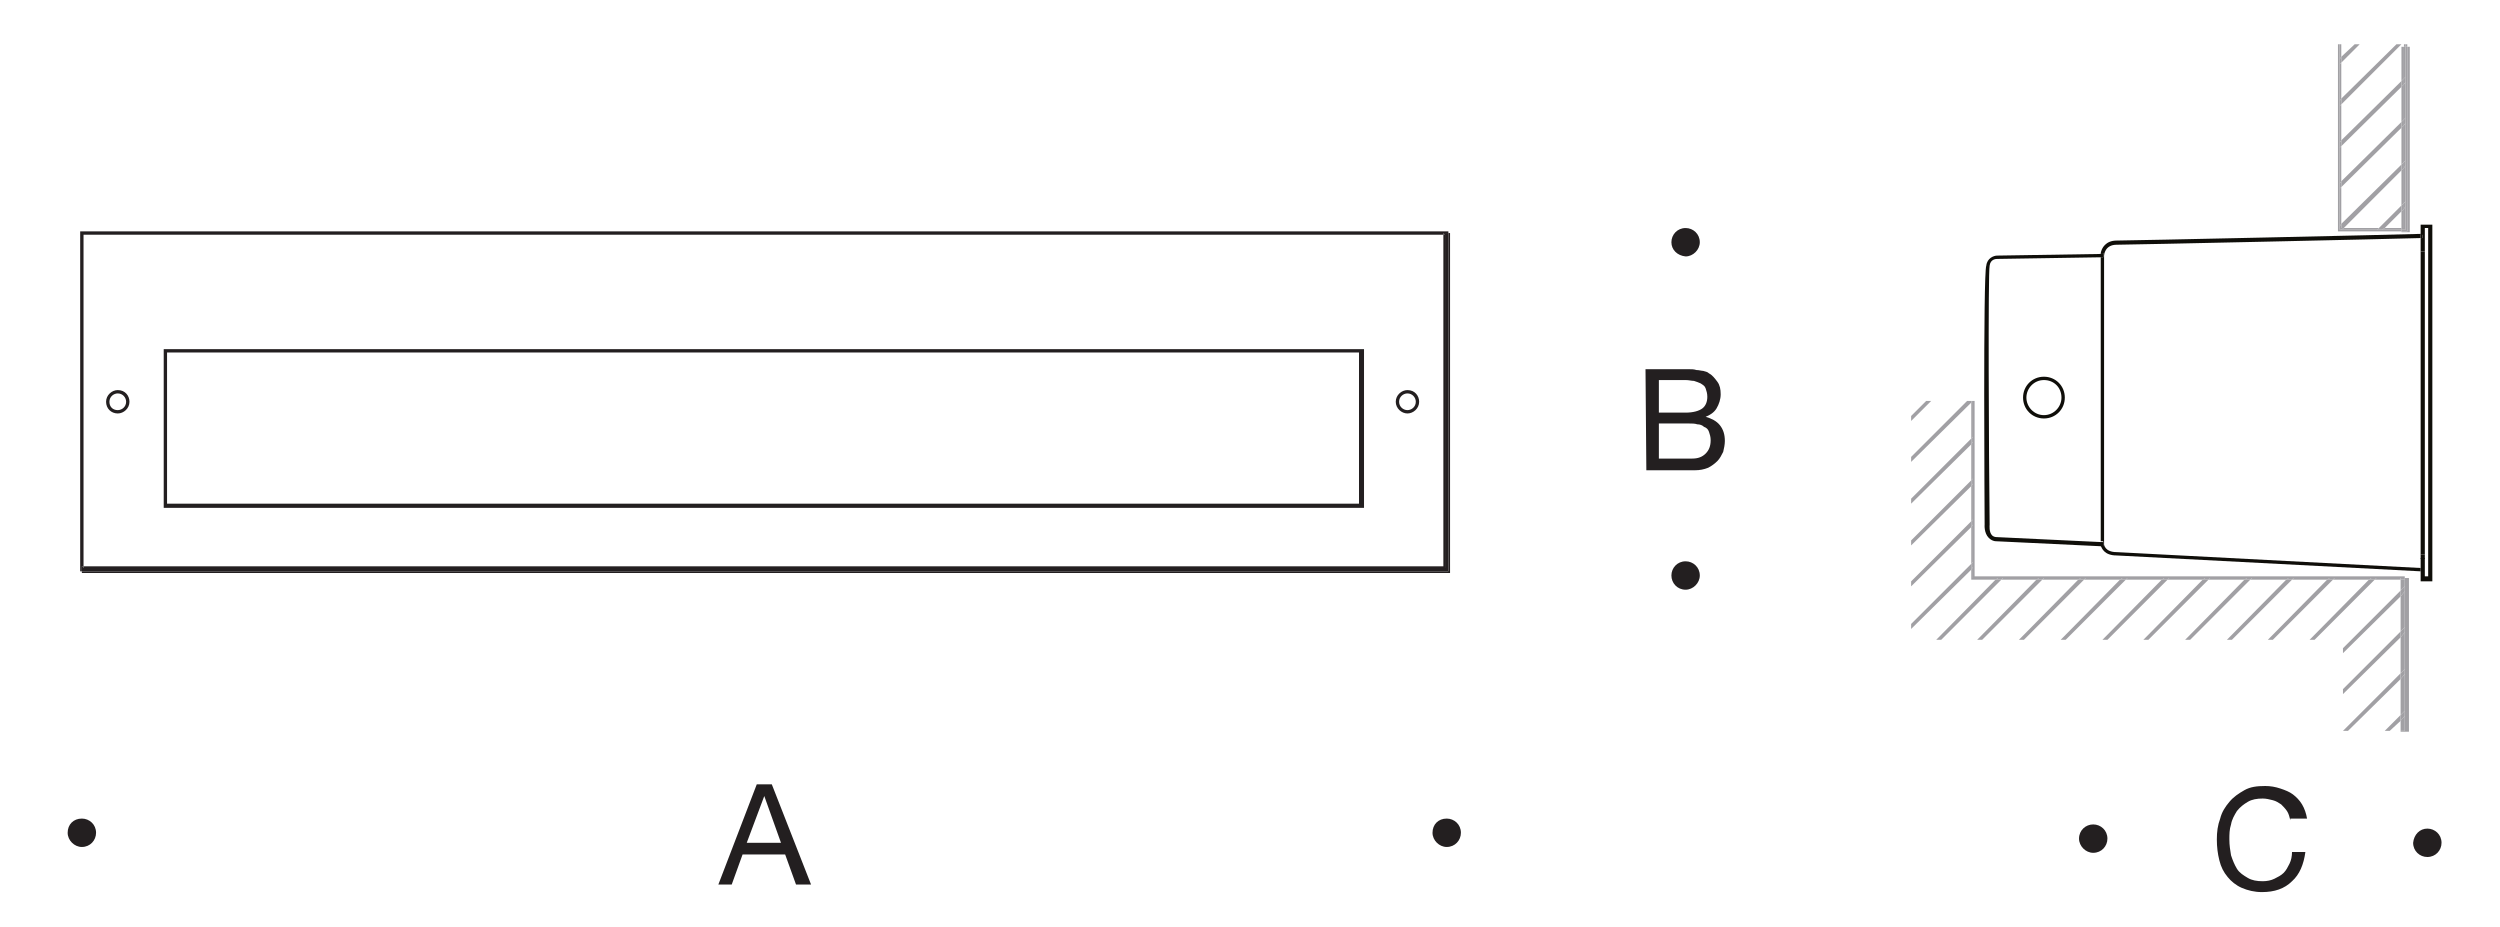 <?xml version="1.0" encoding="utf-8"?>
<!-- Generator: Adobe Illustrator 26.3.1, SVG Export Plug-In . SVG Version: 6.00 Build 0)  -->
<svg version="1.1" id="Layer_1" xmlns="http://www.w3.org/2000/svg" xmlns:xlink="http://www.w3.org/1999/xlink" x="0px" y="0px"
	 viewBox="0 0 299.3 111" style="enable-background:new 0 0 299.3 111;" xml:space="preserve">
<style type="text/css">
	.st0{fill:none;}
	.st1{fill:#231F20;}
	.st2{fill:#0F0E09;}
	.st3{fill:#A1A0A4;}
</style>
<g id="Hintergrund">
</g>
<g>
	<polygon class="st0" points="259.5,69.4 252.3,76.6 256.6,76.6 263.7,69.4 	"/>
	<polygon class="st0" points="281.9,5.3 280.3,5.3 280.3,6.8 	"/>
	<polygon class="st0" points="254.5,69.4 247.3,76.6 251.7,76.6 258.8,69.4 	"/>
	<polygon class="st0" points="249.5,69.4 242.3,76.6 246.7,76.6 253.8,69.4 	"/>
	<polygon class="st0" points="287.4,71.4 280.5,78.2 280.5,82.5 287.4,75.6 	"/>
	<polygon class="st0" points="264.4,69.4 257.2,76.6 261.6,76.6 268.7,69.4 	"/>
	<polygon class="st0" points="279.3,69.4 272.1,76.6 276.5,76.6 283.6,69.4 	"/>
	<polygon class="st0" points="280.3,16.8 287.5,9.7 287.5,5.6 287.8,5.6 287.8,5.3 287.5,5.3 280.3,12.5 	"/>
	<polygon class="st0" points="244.5,69.4 237.3,76.6 241.7,76.6 248.8,69.4 	"/>
	<polygon class="st0" points="269.4,69.4 262.2,76.6 266.6,76.6 273.7,69.4 	"/>
	<polygon class="st0" points="287.4,69.4 284.3,69.4 277.1,76.6 280.5,76.6 280.5,77.6 287.4,70.7 	"/>
	<polygon class="st0" points="274.4,69.4 267.2,76.6 271.5,76.6 278.6,69.4 	"/>
	<polygon class="st0" points="280.3,11.8 286.9,5.3 282.5,5.3 280.3,7.5 	"/>
	<path class="st0" d="M246.8,47.6c0-1.1-0.9-2.1-2.1-2.1s-2.1,0.9-2.1,2.1c0,1.1,0.9,2.1,2.1,2.1S246.8,48.7,246.8,47.6z"/>
	<path class="st0" d="M203.8,48.9c0.4-0.3,0.6-0.8,0.6-1.4c0-0.4-0.1-0.7-0.2-1s-0.3-0.4-0.6-0.6c-0.2-0.1-0.5-0.2-0.8-0.3
		c-0.3,0-0.6-0.1-1-0.1h-3.2v3.9h3.2C202.7,49.4,203.4,49.2,203.8,48.9z"/>
	<path class="st0" d="M204,51.1c-0.2-0.2-0.5-0.3-0.8-0.3c-0.3-0.1-0.6-0.1-1-0.1h-3.6v4.2h4c0.7,0,1.2-0.2,1.6-0.6
		c0.4-0.4,0.6-0.9,0.6-1.6c0-0.4-0.1-0.7-0.2-1C204.5,51.4,204.3,51.2,204,51.1z"/>
	<polygon class="st0" points="89.4,100.9 93.5,100.9 91.5,95.3 	"/>
	<path class="st0" d="M172.8,28.1H10v39.7h162.8V28.1z M14.1,49.5c-0.8,0-1.4-0.6-1.4-1.4c0-0.9,0.7-1.4,1.4-1.4
		c0.9,0,1.4,0.7,1.4,1.4C15.5,49,14.8,49.5,14.1,49.5z M163.2,60.8H19.6V41.8h143.7V60.8z M168.5,49.5c-0.7,0-1.4-0.6-1.4-1.4
		s0.7-1.4,1.4-1.4c0.9,0,1.4,0.7,1.4,1.4C169.9,49,169.2,49.5,168.5,49.5z"/>
	<polygon class="st0" points="228.8,48 228.8,49.8 230.6,48 	"/>
	<polygon class="st0" points="231.2,48 228.8,50.4 228.8,54.7 235.5,48 	"/>
	<path class="st0" d="M168.5,47.1c-0.5,0-1,0.4-1,1s0.5,1,1,1s1-0.4,1-1C169.5,47.6,169.1,47.1,168.5,47.1z"/>
	<polygon class="st0" points="290.2,66.4 290.2,66.9 290.2,69.1 290.7,69.1 290.7,27.3 290.2,27.3 290.2,30.1 	"/>
	<path class="st0" d="M251.5,30.8L238.9,31c-0.1,0-0.8,0-0.9,0.8c-0.2,0.8-0.1,22.6,0,31c0,0,0,0.9,0.3,1.3c0.1,0.1,0.3,0.2,0.5,0.2
		l12.6,0.6L251.5,30.8z M242.2,47.6c0-1.4,1.1-2.5,2.5-2.5s2.5,1.1,2.5,2.5s-1.1,2.5-2.5,2.5S242.2,49,242.2,47.6z"/>
	<polygon class="st0" points="239.6,69.4 232.4,76.6 236.7,76.6 243.8,69.4 	"/>
	<rect x="20" y="42.2" class="st0" width="142.7" height="18.1"/>
	<path class="st0" d="M289.8,66.4V30.1v-1.6c-3,0.1-34.8,0.8-36.4,0.8c-1.4,0-1.5,1.2-1.5,1.3v34.6c0,0,0.1,0.9,1.5,0.9l36.4,1.9
		v-1.1V66.4z"/>
	<path class="st0" d="M14.1,47.1c-0.5,0-1,0.4-1,1c0,0.6,0.4,1,1,1c0.5,0,1-0.4,1-1C15.1,47.6,14.7,47.1,14.1,47.1z"/>
	<polygon class="st0" points="285.5,27.3 287.5,27.3 287.5,25.3 	"/>
	<polygon class="st0" points="287.5,10.4 280.3,17.5 280.3,21.7 287.5,14.6 	"/>
	<polygon class="st0" points="287.5,20.4 280.6,27.3 284.8,27.3 287.5,24.6 	"/>
	<polygon class="st0" points="236,63.1 228.8,70.2 228.8,74.7 236,67.5 	"/>
	<polygon class="st0" points="236,48.2 228.8,55.3 228.8,59.7 236,52.5 	"/>
	<polygon class="st0" points="236,53.2 228.8,60.3 228.8,64.7 236,57.5 	"/>
	<polygon class="st0" points="238.9,69.4 236,69.4 236,68.2 228.8,75.3 228.8,76.6 231.8,76.6 	"/>
	<polygon class="st0" points="236,58.2 228.8,65.3 228.8,69.6 236,62.4 	"/>
	<polygon class="st0" points="287.5,15.3 280.3,22.4 280.3,26.8 287.5,19.7 	"/>
	<polygon class="st0" points="287.4,76.3 280.5,83.1 280.5,87.5 287.4,80.6 	"/>
	<polygon class="st0" points="287.4,81.3 281.1,87.5 285.5,87.5 287.4,85.6 	"/>
	<polygon class="st0" points="286.1,87.5 287.4,87.5 287.4,86.3 	"/>
	<path class="st1" d="M276,102h-1.6c0,0.5-0.1,1-0.3,1.4c-0.2,0.4-0.4,0.8-0.7,1.1c-0.3,0.3-0.7,0.5-1.1,0.7
		c-0.4,0.2-0.9,0.3-1.4,0.3c-0.7,0-1.3-0.1-1.8-0.4s-1-0.6-1.3-1.1c-0.3-0.5-0.5-1-0.7-1.6c-0.1-0.6-0.2-1.2-0.2-1.9
		c0-0.6,0-1.2,0.2-1.8c0.1-0.6,0.4-1.1,0.7-1.6c0.4-0.5,0.8-0.8,1.3-1.1s1.1-0.4,1.8-0.4c0.4,0,0.8,0.1,1.2,0.2
		c0.4,0.1,0.7,0.3,1,0.5c0.2,0.2,0.5,0.5,0.7,0.8c0.2,0.3,0.3,0.7,0.4,1.1V98h2c-0.1-0.6-0.3-1.2-0.6-1.7s-0.7-0.9-1.1-1.2
		c-0.4-0.3-0.9-0.5-1.5-0.7c-0.6-0.2-1.2-0.3-1.8-0.3c-1,0-1.8,0.1-2.5,0.5c-0.7,0.4-1.3,0.8-1.8,1.4s-0.9,1.2-1.1,2
		c-0.3,0.8-0.4,1.6-0.4,2.5s0.1,1.7,0.3,2.5s0.5,1.4,1,2c0.4,0.5,1,1,1.7,1.3c0.7,0.3,1.5,0.5,2.4,0.5c1.5,0,2.7-0.4,3.6-1.3
		C275.3,104.7,275.8,103.5,276,102z"/>
	<path class="st1" d="M250.6,98.7c-0.9,0-1.7,0.7-1.7,1.7c0,0.9,0.8,1.7,1.7,1.7c1,0,1.7-0.8,1.7-1.7
		C252.3,99.4,251.5,98.7,250.6,98.7z"/>
	<path class="st1" d="M290.6,99.2c-0.9,0-1.6,0.7-1.7,1.7c0,1,0.8,1.7,1.7,1.7c1,0,1.7-0.8,1.7-1.7
		C292.3,99.9,291.5,99.2,290.6,99.2z"/>
	<path class="st1" d="M204.2,49.9c0.5-0.2,1-0.5,1.3-1s0.5-1.1,0.5-1.7c0-0.6-0.1-1.1-0.4-1.5c-0.3-0.4-0.6-0.8-1-1
		c-0.2-0.2-0.4-0.2-0.7-0.3c-0.2,0-0.5-0.1-0.8-0.1c-0.3-0.1-0.6-0.1-0.9-0.1s-0.5,0-0.8,0H197l0.1,12.1h5.8c0.6,0,1.1-0.1,1.6-0.3
		c0.4-0.2,0.8-0.5,1.1-0.8c0.3-0.3,0.5-0.7,0.7-1.1c0.1-0.4,0.2-0.9,0.2-1.3c0-0.8-0.2-1.4-0.6-1.9
		C205.5,50.4,204.9,50.1,204.2,49.9z M198.6,45.5h3.2c0.4,0,0.7,0.1,1,0.1c0.3,0.1,0.6,0.2,0.8,0.3c0.3,0.2,0.5,0.3,0.6,0.6
		s0.2,0.6,0.2,1c0,0.6-0.2,1.1-0.6,1.4c-0.4,0.3-1.1,0.5-2,0.5h-3.2V45.5z M204.2,54.3c-0.4,0.4-0.9,0.6-1.6,0.6h-4v-4.2h3.6
		c0.4,0,0.7,0,1,0.1c0.3,0,0.6,0.1,0.8,0.3c0.3,0.1,0.5,0.3,0.6,0.6c0.1,0.3,0.2,0.6,0.2,1C204.8,53.4,204.6,53.9,204.2,54.3z"/>
	<path class="st1" d="M201.8,67.2c-1,0-1.7,0.8-1.7,1.7c0,0.9,0.7,1.7,1.7,1.7c0.9,0,1.7-0.8,1.7-1.7
		C203.5,67.9,202.7,67.2,201.8,67.2z"/>
	<path class="st1" d="M201.8,30.7c0.9,0,1.7-0.8,1.7-1.7c0-1-0.8-1.7-1.7-1.7c-1,0-1.7,0.8-1.7,1.7S200.8,30.6,201.8,30.7z"/>
	<path class="st2" d="M290,28.5c0,0-0.1,0-0.2,0v1.6h0.5v-2.8h0.4v41.7h-0.4v-2.2h-0.5V68l0,0l0,0.5l0,0v1.1h1.4V26.9h-1.4v1.2
		c0.1,0,0.2,0,0.2,0L290,28.5z"/>
	<rect x="289.8" y="30.1" class="st2" width="0.5" height="36.3"/>
	<rect x="289.8" y="66.4" class="st2" width="0.5" height="0.5"/>
	<path class="st2" d="M251.8,30.8l-0.3,0l0,34l0.3,0l0,0.5l-0.3,0c0.1,0.3,0.4,1.2,1.9,1.2c0,0,0,0,0,0l36.4,1.9V68l-36.4-1.9
		c-1.4,0-1.5-0.9-1.5-0.9V30.6c0-0.1,0.1-1.3,1.5-1.3c1.5,0,33.4-0.7,36.4-0.8v-0.5c-2.9,0.1-34.9,0.8-36.4,0.8
		c-1.3,0-1.8,0.9-1.9,1.5l0.3,0L251.8,30.8z"/>
	<polygon class="st2" points="289.8,68 289.8,68 289.8,68.4 289.8,68.4 	"/>
	<path class="st2" d="M290,28.5l0-0.5c0,0-0.1,0-0.2,0v0.5C289.9,28.5,290,28.5,290,28.5z"/>
	<path class="st2" d="M237.6,62.8c0,0-0.1,1,0.5,1.6c0.2,0.2,0.5,0.4,0.9,0.4h0l12.6,0.6c0-0.1,0-0.1,0-0.1v-0.4l-12.6-0.6
		c-0.2,0-0.4-0.1-0.5-0.2c-0.4-0.4-0.3-1.2-0.3-1.3c-0.1-8.3-0.2-30.2,0-31c0.1-0.8,0.8-0.8,0.9-0.8l12.6-0.2v-0.2
		c0-0.1,0-0.1,0-0.2l-12.6,0.2c-0.4,0-1.2,0.3-1.3,1.2C237.4,32.8,237.6,61.6,237.6,62.8z"/>
	<path class="st2" d="M251.5,30.8l0.3,0l0-0.5l-0.3,0c0,0.1,0,0.2,0,0.2V30.8z"/>
	<path class="st2" d="M251.8,64.9l-0.3,0v0.4c0,0,0,0,0,0.1l0.3,0L251.8,64.9z"/>
	<path class="st2" d="M247.2,47.6c0-1.4-1.1-2.5-2.5-2.5s-2.5,1.1-2.5,2.5s1.1,2.5,2.5,2.5S247.2,49,247.2,47.6z M242.6,47.6
		c0-1.1,0.9-2.1,2.1-2.1s2.1,0.9,2.1,2.1c0,1.1-0.9,2.1-2.1,2.1S242.6,48.7,242.6,47.6z"/>
	<polygon class="st3" points="287.4,70.7 287.9,70.2 287.9,69.4 287.4,69.4 	"/>
	<polygon class="st3" points="287.9,69.4 287.9,70.2 287.9,70.8 287.9,75.1 287.9,75.7 287.9,80.1 287.9,80.7 287.9,85.1 
		287.9,85.7 287.9,87.5 287.4,87.5 287.4,87.6 288.4,87.6 288.4,69.2 287.9,69.2 287.9,69.4 	"/>
	<polygon class="st3" points="287.4,80.6 287.9,80.1 287.9,75.7 287.4,76.3 	"/>
	<polygon class="st3" points="287.9,85.7 287.4,86.3 287.4,87.5 287.9,87.5 	"/>
	<polygon class="st3" points="287.4,75.6 287.9,75.1 287.9,70.8 287.4,71.4 	"/>
	<polygon class="st3" points="287.4,85.6 287.9,85.1 287.9,80.7 287.4,81.3 	"/>
	<polygon class="st3" points="287.5,14.6 287.8,14.3 287.8,10.1 287.5,10.4 	"/>
	<polygon class="st3" points="287.5,24.6 287.8,24.3 287.8,20.1 287.5,20.4 	"/>
	<polygon class="st3" points="287.5,19.7 287.8,19.4 287.8,15 287.5,15.3 	"/>
	<polygon class="st3" points="287.5,27.3 287.8,27.3 287.8,25 287.5,25.3 	"/>
	<polygon class="st3" points="287.8,5.6 287.5,5.6 287.5,9.7 287.8,9.4 	"/>
	<polygon class="st3" points="288.5,27.8 288.5,5.6 288.2,5.6 288.2,27.7 287.5,27.7 287.5,27.8 	"/>
	<polygon class="st3" points="280.3,12.5 287.5,5.3 286.9,5.3 280.3,11.8 	"/>
	<polygon class="st3" points="287.5,10.4 287.5,9.7 280.3,16.8 280.3,17.5 	"/>
	<polygon class="st3" points="287.5,19.7 280.3,26.8 280.3,27.3 280.6,27.3 287.5,20.4 	"/>
	<polygon class="st3" points="280.3,7.5 282.5,5.3 281.9,5.3 280.3,6.8 	"/>
	<polygon class="st3" points="287.5,24.6 284.8,27.3 285.5,27.3 287.5,25.3 	"/>
	<polygon class="st3" points="287.5,14.6 280.3,21.7 280.3,22.4 287.5,15.3 	"/>
	<polygon class="st3" points="287.5,15.3 287.8,15 287.8,14.3 287.5,14.6 	"/>
	<polygon class="st3" points="287.5,25.3 287.8,25 287.8,24.3 287.5,24.6 	"/>
	<polygon class="st3" points="287.8,10.1 287.8,9.4 287.5,9.7 287.5,10.4 	"/>
	<polygon class="st3" points="287.5,20.4 287.8,20.1 287.8,19.4 287.5,19.7 	"/>
	<polygon class="st3" points="280.3,17.5 280.1,17.7 280.1,22 280.3,21.7 	"/>
	<polygon class="st3" points="280.3,22.4 280.1,22.6 280.1,27.1 280.3,26.8 	"/>
	<polygon class="st3" points="280.1,7.1 280.3,6.8 280.3,5.3 280.1,5.3 	"/>
	<polygon class="st3" points="288,5.6 288.2,5.6 288.2,5.3 287.8,5.3 287.8,5.3 288,5.3 	"/>
	<rect x="287.8" y="5.3" class="st3" width="0.2" height="0.3"/>
	<polygon class="st3" points="280.6,27.3 280.3,27.5 284.6,27.5 284.8,27.3 	"/>
	<polygon class="st3" points="285.5,27.3 285.2,27.5 287.5,27.5 287.5,27.3 	"/>
	<polygon class="st3" points="285.2,27.5 284.6,27.5 280.3,27.5 280.1,27.5 280.1,27.1 280.1,22.6 280.1,22 280.1,17.7 280.1,17.1 
		280.1,12.7 280.1,12.1 280.1,7.7 280.1,7.1 280.1,5.3 280.3,5.3 280.3,5.3 279.9,5.3 279.9,27.7 287.5,27.7 287.5,27.5 	"/>
	<polygon class="st3" points="280.3,7.5 280.1,7.7 280.1,12.1 280.3,11.8 	"/>
	<polygon class="st3" points="280.3,12.5 280.1,12.7 280.1,17.1 280.3,16.8 	"/>
	<polygon class="st3" points="287.8,24.3 288,24.1 288,19.8 287.8,20.1 	"/>
	<polygon class="st3" points="287.8,27.3 287.5,27.3 287.5,27.5 288,27.5 288,24.7 287.8,25 	"/>
	<polygon class="st3" points="287.8,19.4 288,19.2 288,14.7 287.8,15 	"/>
	<polygon class="st3" points="288.2,5.6 288,5.6 288,9.2 288,9.8 288,14.1 288,14.7 288,19.2 288,19.8 288,24.1 288,24.7 288,27.5 
		287.5,27.5 287.5,27.7 288.2,27.7 	"/>
	<polygon class="st3" points="287.8,9.4 288,9.2 288,5.6 287.8,5.6 	"/>
	<polygon class="st3" points="287.8,14.3 288,14.1 288,9.8 287.8,10.1 	"/>
	<polygon class="st3" points="280.3,21.7 280.1,22 280.1,22.6 280.3,22.4 	"/>
	<polygon class="st3" points="280.3,11.8 280.1,12.1 280.1,12.7 280.3,12.5 	"/>
	<polygon class="st3" points="284.8,27.3 284.6,27.5 285.2,27.5 285.5,27.3 	"/>
	<polygon class="st3" points="280.3,16.8 280.1,17.1 280.1,17.7 280.3,17.5 	"/>
	<polygon class="st3" points="280.3,27.3 280.3,26.8 280.1,27.1 280.1,27.5 280.3,27.5 280.6,27.3 	"/>
	<polygon class="st3" points="280.3,6.8 280.1,7.1 280.1,7.7 280.3,7.5 	"/>
	<polygon class="st3" points="287.8,20.1 288,19.8 288,19.2 287.8,19.4 	"/>
	<polygon class="st3" points="287.8,25 288,24.7 288,24.1 287.8,24.3 	"/>
	<polygon class="st3" points="287.8,10.1 288,9.8 288,9.2 287.8,9.4 	"/>
	<polygon class="st3" points="287.8,15 288,14.7 288,14.1 287.8,14.3 	"/>
	<polygon class="st3" points="273.7,69.4 266.6,76.6 267.2,76.6 274.4,69.4 	"/>
	<polygon class="st3" points="268.7,69.4 261.6,76.6 262.2,76.6 269.4,69.4 	"/>
	<polygon class="st3" points="263.7,69.4 256.6,76.6 257.2,76.6 264.4,69.4 	"/>
	<polygon class="st3" points="253.8,69.4 246.7,76.6 247.3,76.6 254.5,69.4 	"/>
	<polygon class="st3" points="258.8,69.4 251.7,76.6 252.3,76.6 259.5,69.4 	"/>
	<polygon class="st3" points="248.8,69.4 241.7,76.6 242.3,76.6 249.5,69.4 	"/>
	<polygon class="st3" points="287.4,85.6 285.5,87.5 286.1,87.5 287.4,86.3 	"/>
	<polygon class="st3" points="236,67.5 228.8,74.7 228.8,75.3 236,68.2 	"/>
	<polygon class="st3" points="236,57.5 228.8,64.7 228.8,65.3 236,58.2 	"/>
	<polygon class="st3" points="287.4,70.7 280.5,77.6 280.5,78.2 287.4,71.4 	"/>
	<polygon class="st3" points="287.4,80.6 280.5,87.5 280.5,87.5 281.1,87.5 287.4,81.3 	"/>
	<polygon class="st3" points="236,62.4 228.8,69.6 228.8,70.2 236,63.1 	"/>
	<polygon class="st3" points="278.6,69.4 271.5,76.6 272.1,76.6 279.3,69.4 	"/>
	<polygon class="st3" points="283.6,69.4 276.5,76.6 277.1,76.6 284.3,69.4 	"/>
	<polygon class="st3" points="236,48 235.5,48 228.8,54.7 228.8,55.3 236,48.2 	"/>
	<polygon class="st3" points="287.4,75.6 280.5,82.5 280.5,83.1 287.4,76.3 	"/>
	<polygon class="st3" points="236,52.5 228.8,59.7 228.8,60.3 236,53.2 	"/>
	<polygon class="st3" points="243.8,69.4 236.7,76.6 237.3,76.6 244.5,69.4 	"/>
	<polygon class="st3" points="230.6,48 228.8,49.8 228.8,50.4 231.2,48 	"/>
	<polygon class="st3" points="238.9,69.4 231.8,76.6 232.4,76.6 239.6,69.4 	"/>
	<polygon class="st3" points="287.4,86.3 287.9,85.7 287.9,85.1 287.4,85.6 	"/>
	<polygon class="st3" points="287.4,71.4 287.9,70.8 287.9,70.2 287.4,70.7 	"/>
	<polygon class="st3" points="287.4,81.3 287.9,80.7 287.9,80.1 287.4,80.6 	"/>
	<polygon class="st3" points="287.4,76.3 287.9,75.7 287.9,75.1 287.4,75.6 	"/>
	<polygon class="st3" points="236.2,57.9 236,58.2 236,62.4 236.2,62.2 	"/>
	<polygon class="st3" points="236,52.5 236.2,52.3 236.2,48 236.1,48 236,48.2 	"/>
	<polygon class="st3" points="273.7,69.4 274,69.2 269.6,69.2 269.4,69.4 	"/>
	<polygon class="st3" points="236.2,52.9 236.2,57.3 236.2,57.9 236.2,62.2 236.2,62.8 236.2,67.3 236.2,67.9 236.2,69.2 
		239.2,69.2 239.8,69.2 244.1,69.2 244.7,69.2 249.1,69.2 249.7,69.2 254.1,69.2 254.7,69.2 259.1,69.2 259.7,69.2 264,69.2 
		264.6,69.2 269,69.2 269.6,69.2 274,69.2 274.6,69.2 278.9,69.2 279.5,69.2 283.9,69.2 284.5,69.2 287.9,69.2 287.9,69.2 
		287.9,69.2 287.9,69 236.4,69 236.4,48 236.2,48 236.2,52.3 	"/>
	<polygon class="st3" points="236.2,52.9 236,53.2 236,57.5 236.2,57.3 	"/>
	<polygon class="st3" points="283.6,69.4 283.9,69.2 279.5,69.2 279.3,69.4 	"/>
	<polygon class="st3" points="278.6,69.4 278.9,69.2 274.6,69.2 274.4,69.4 	"/>
	<polygon class="st3" points="236.2,69.2 236.2,67.9 236,68.2 236,69.4 238.9,69.4 239.2,69.2 	"/>
	<polygon class="st3" points="287.4,69.4 287.4,69.2 287.9,69.2 287.9,69.2 284.5,69.2 284.3,69.4 	"/>
	<polygon class="st3" points="253.8,69.4 254.1,69.2 249.7,69.2 249.5,69.4 	"/>
	<polygon class="st3" points="248.8,69.4 249.1,69.2 244.7,69.2 244.5,69.4 	"/>
	<polygon class="st3" points="243.8,69.4 244.1,69.2 239.8,69.2 239.6,69.4 	"/>
	<polygon class="st3" points="258.8,69.4 259.1,69.2 254.7,69.2 254.5,69.4 	"/>
	<polygon class="st3" points="268.7,69.4 269,69.2 264.6,69.2 264.4,69.4 	"/>
	<polygon class="st3" points="263.7,69.4 264,69.2 259.7,69.2 259.5,69.4 	"/>
	<polygon class="st3" points="236.2,62.8 236,63.1 236,67.5 236.2,67.3 	"/>
	<rect x="287.9" y="69.2" class="st3" width="0" height="0.2"/>
	<rect x="287.4" y="69.2" class="st3" width="0.5" height="0.2"/>
	<polygon class="st3" points="236.2,62.2 236,62.4 236,63.1 236.2,62.8 	"/>
	<polygon class="st3" points="236.2,57.3 236,57.5 236,58.2 236.2,57.9 	"/>
	<polygon class="st3" points="236.1,48 236,48 236,48.2 	"/>
	<polygon class="st3" points="236.2,67.3 236,67.5 236,68.2 236.2,67.9 	"/>
	<polygon class="st3" points="236.2,52.3 236,52.5 236,53.2 236.2,52.9 	"/>
	<polygon class="st3" points="279.3,69.4 279.5,69.2 278.9,69.2 278.6,69.4 	"/>
	<polygon class="st3" points="264.4,69.4 264.6,69.2 264,69.2 263.7,69.4 	"/>
	<polygon class="st3" points="254.5,69.4 254.7,69.2 254.1,69.2 253.8,69.4 	"/>
	<polygon class="st3" points="259.5,69.4 259.7,69.2 259.1,69.2 258.8,69.4 	"/>
	<polygon class="st3" points="274.4,69.4 274.6,69.2 274,69.2 273.7,69.4 	"/>
	<polygon class="st3" points="269.4,69.4 269.6,69.2 269,69.2 268.7,69.4 	"/>
	<polygon class="st3" points="239.8,69.2 239.2,69.2 238.9,69.4 239.6,69.4 	"/>
	<polygon class="st3" points="244.5,69.4 244.7,69.2 244.1,69.2 243.8,69.4 	"/>
	<polygon class="st3" points="284.3,69.4 284.5,69.2 283.9,69.2 283.6,69.4 	"/>
	<polygon class="st3" points="249.5,69.4 249.7,69.2 249.1,69.2 248.8,69.4 	"/>
	<polygon class="st1" points="9.8,67.8 10,67.8 10,28.1 172.8,28.1 172.8,27.9 173.4,27.9 173.4,27.7 9.6,27.7 9.6,68.4 9.8,68.4 	
		"/>
	<polygon class="st1" points="173,68 173,28.1 172.8,28.1 172.8,67.8 10,67.8 10,68 	"/>
	<polygon class="st1" points="9.8,68.4 9.8,68.6 173.6,68.6 173.6,27.9 173.4,27.9 173.4,68.4 	"/>
	<polygon class="st1" points="172.8,28.1 173,28.1 173,68 10,68 10,67.8 9.8,67.8 9.8,68.4 173.4,68.4 173.4,27.9 172.8,27.9 	"/>
	<path class="st1" d="M14.1,46.7c-0.7,0-1.4,0.6-1.4,1.4c0,0.8,0.6,1.4,1.4,1.4c0.7,0,1.4-0.6,1.4-1.4C15.5,47.4,15,46.7,14.1,46.7z
		 M14.1,49.1c-0.6,0-1-0.4-1-1c0-0.6,0.5-1,1-1c0.6,0,1,0.5,1,1C15.1,48.7,14.6,49.1,14.1,49.1z"/>
	<path class="st1" d="M168.5,46.7c-0.7,0-1.4,0.6-1.4,1.4s0.7,1.4,1.4,1.4s1.4-0.6,1.4-1.4C169.9,47.4,169.4,46.7,168.5,46.7z
		 M168.5,49.1c-0.5,0-1-0.4-1-1s0.5-1,1-1c0.6,0,1,0.5,1,1C169.5,48.7,169,49.1,168.5,49.1z"/>
	<path class="st1" d="M90.6,93.9l-4.6,12h1.6l1.3-3.6H94l1.3,3.6h1.8l-4.7-12H90.6z M89.4,100.9l2.1-5.6l2,5.6H89.4z"/>
	<path class="st1" d="M9.8,98c-1,0-1.7,0.7-1.7,1.7c0,0.9,0.8,1.7,1.7,1.7c1,0,1.7-0.8,1.7-1.7C11.5,98.7,10.7,98,9.8,98z"/>
	<path class="st1" d="M173.2,98c-1,0-1.7,0.7-1.7,1.7c0,0.9,0.8,1.7,1.7,1.7c1,0,1.7-0.8,1.7-1.7C174.9,98.7,174.1,98,173.2,98z"/>
	<path class="st1" d="M19.6,60.8h143.7V41.8H19.6V60.8z M20,42.2h142.7v18.1H20V42.2z"/>
</g>
</svg>
